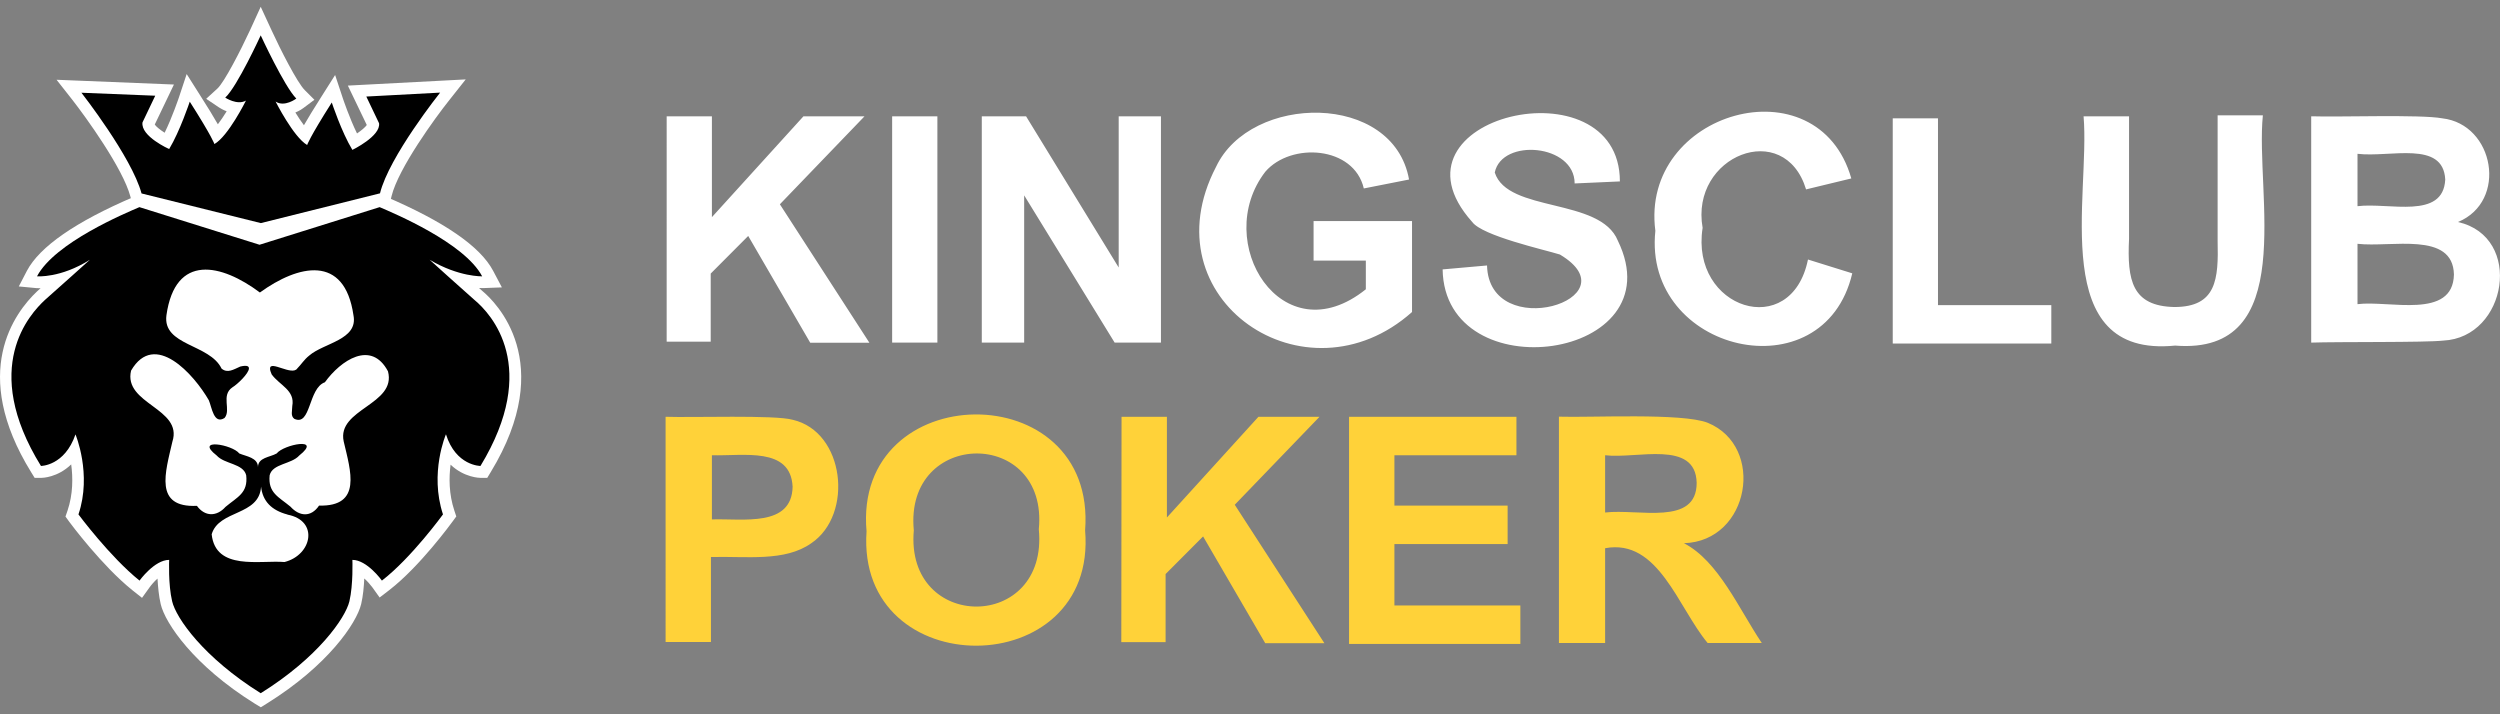 <svg enable-background="new 0 0 210 60" viewBox="0 0 210 60" xmlns="http://www.w3.org/2000/svg"><rect x="0" y="0" width="210" height="60" fill="#808080" stroke="none"/><path d="m11.1 17.06-.15-.56c-.63-2.36-3.73-6.65-4.87-8.11l-1.33-1.69 9.86.4-1.61 3.36c.1.16.42.43.83.69.65-1.33 1.18-2.92 1.19-2.94l.66-1.99 1.12 1.77c.62.97 1.13 1.8 1.5 2.45.24-.31.49-.69.74-1.09-.34-.13-.58-.29-.65-.33l-1.07-.72.94-.86c.58-.53 1.95-3.19 2.74-4.9l.9-1.97.91 1.97c.74 1.61 2.15 4.39 2.79 5.03l.81.81-.92.69c-.07.06-.32.23-.68.38.24.39.49.76.72 1.07.33-.57.8-1.36 1.5-2.45l1.12-1.77.66 1.99c.01.02.53 1.59 1.18 2.92.38-.26.7-.53.82-.71l-1.59-3.31 9.9-.52-1.37 1.73c-1.16 1.45-4.29 5.74-4.86 8.08l-.14.58-10.84 2.7z" fill="#fff"/><path d="m21.38 59.09c-5.1-3.18-7.5-6.73-7.88-8.34-.16-.68-.23-1.47-.27-2.15-.27.24-.52.53-.69.77l-.61.85-.82-.65c-2.55-2.05-5.19-5.6-5.3-5.75l-.31-.43.17-.49c.47-1.39.46-2.79.31-3.89-1.15 1.11-2.43 1.13-2.51 1.13h-.56l-.29-.47c-5.19-8.4-1.38-13.42.49-15.19.1-.09.2-.17.3-.27-.03 0-.07 0-.1 0-.17 0-.26-.01-.26-.01l-1.47-.14.68-1.31c1.07-2.03 4.09-4.12 8.97-6.21l.45-.2 10.15 3.17 10.15-3.17.34.14c4.99 2.13 8.02 4.22 9.1 6.26l.74 1.4s-1.59.06-1.59.06c-.09 0-.2 0-.33-.01.1.09.2.18.29.26 1.08.9 6.32 5.95.69 15.21l-.29.48h-.56c-.08 0-1.38-.02-2.52-1.11-.14 1.08-.15 2.46.32 3.87l.16.48-.3.41c-.11.15-2.76 3.79-5.32 5.77l-.82.63-.6-.84c-.17-.23-.42-.52-.69-.76-.03.68-.1 1.47-.26 2.15-.39 1.62-2.81 5.17-7.9 8.34l-.53.33zm-2.58-14.09c.15.81.7 1.22 2.73 1.22.29 0 .58-.01.86-.01.28-.01.56-.01.82-.01.2 0 .39 0 .58.01.74-.24 1.12-.81 1.11-1.25-.02-.5-.59-.68-.94-.75l-.81-.15v-.12c-.55-.23-.96-.53-1.28-.85-.51.44-1.12.71-1.65.95-.73.32-1.22.56-1.42.96zm4.83-4.86c-.03.53.15.69.84 1.21.18.14.37.28.57.45l.05.04.05.05c.21.23.39.31.49.31.14 0 .3-.22.35-.29l.3-.45.68.02c.46 0 1.06-.06 1.3-.36.43-.55.07-2.06-.23-3.27l-.13-.55c-.43-2.01 1.13-3.11 2.26-3.92 1.2-.85 1.59-1.24 1.49-1.84-.42-.72-.82-.72-.97-.72-.72 0-1.79.77-2.58 1.86l-.18.25-.29.1c-.21.07-.48.81-.62 1.2-.31.85-.73 2.01-1.93 2.01-.26 0-.52-.06-.78-.19l-.09-.04-.08-.06c-.69-.52-.61-1.28-.58-1.65.01-.07.02-.14.02-.22v-.08l.02-.09c.06-.3-.03-.43-.64-.95-.3-.26-.64-.55-.92-.94l-.06-.08-.04-.09c-.06-.13-.11-.25-.14-.37-.38.93-1.55 1.78-1.76 1.9-.02.07.01.36.02.53.04.49.09 1.23-.43 1.83l-.1.11-.12.08c-.3.19-.6.29-.91.29-1.18 0-1.55-1.22-1.75-1.88-.03-.11-.06-.21-.09-.3-.94-1.6-2.59-3.31-3.66-3.31-.14 0-.55 0-1.03.74-.07.57.31.96 1.43 1.79 1.08.8 2.72 2.01 2.05 4.13l-.11.49c-.29 1.23-.65 2.76-.24 3.29.21.27.76.33 1.17.33.08 0 .16 0 .24-.01l.54-.02.32.43c.06.09.23.29.4.29.13 0 .3-.1.45-.28l.05-.05.05-.05c.2-.17.39-.31.57-.45.69-.52.87-.68.83-1.22-.09-.09-.46-.22-.68-.31-.47-.18-1.05-.4-1.49-.85-.37-.29-1.15-.96-.85-1.83.09-.25.39-.84 1.39-.84.7 0 1.93.32 2.6.9.06.02.11.04.17.06.23.07.56.18.87.36.24-.12.47-.21.65-.26.1-.03.2-.07.3-.11.66-.61 1.96-.98 2.7-.98.97 0 1.27.58 1.36.82.31.87-.48 1.55-.88 1.87-.44.45-1.03.67-1.5.85-.25.09-.61.22-.72.32zm-3.04-10.43c.62 0 1.02.32 1.2.72.19-.42.6-.69 1.13-.69.33 0 .67.11 1.02.22.13.04.32.1.46.14.06-.07.11-.14.17-.21.21-.25.44-.54.77-.81.48-.42 1.13-.72 1.76-1 1.41-.65 1.71-.91 1.61-1.43-.43-2.97-1.81-2.97-2.33-2.97-1.07 0-2.48.59-3.97 1.68l-.59.43-.59-.44c-1.49-1.11-2.9-1.73-3.96-1.73-.47 0-1.88 0-2.31 2.98-.08.63.31.93 1.7 1.6.93.45 1.97.95 2.6 1.89.08-.03.6-.27.6-.27l.08-.02c.25-.06.46-.09.65-.09z" fill="#fff"/><path clip-rule="evenodd" d="m56 9.77h3.8v8.47l7.69-8.47h5.13l-7.11 7.39 7.52 11.63h-4.97l-5.21-8.97-3.15 3.16v5.72h-3.7zm18.94 19.01v-19.01h3.8v19.01zm7.53 0v-19.01h3.72l7.78 12.7v-12.7h3.55v19.01h-3.89l-7.6-12.37v12.37zm27.87-6.97v-3.24h8.27v7.64c-8.93 7.96-22.26-1.08-16.46-12.2 2.9-6.15 14.89-6.31 16.21 1.07l-3.8.75c-.83-3.57-6.12-3.9-8.27-1.41-4.55 5.89 1.4 15.53 8.44 9.88v-2.41h-4.39zm14.57.49c.17 6.56 12.41 2.83 6.12-.92-1.32-.41-6.53-1.57-7.37-2.74-7.94-8.88 12.41-13.53 12.41-3.4l-3.8.17c0-3.32-6.12-3.82-6.71-.92 1.08 3.4 8.86 2.08 10.34 5.73 4.89 10.04-14.55 12.7-14.72 2.41zm26.96-.5 3.72 1.16c-2.4 10.21-17.62 6.64-16.54-3.57-1.32-10.04 13.65-14.27 16.46-4.4l-3.8.92c-1.82-5.98-9.76-2.83-8.69 3.23-1.07 6.81 7.45 9.55 8.85 2.66zm7.12-11.86h3.8v15.69h9.52v3.23h-13.32zm19.85-.17v10.29c-.17 3.49.25 5.65 3.8 5.73 3.55 0 3.72-2.33 3.64-5.56v-10.54h3.8c-.66 6.56 3.07 20.17-7.37 19.34-10.75 1.07-7.12-12.61-7.69-19.26zm15.39 0c2.15.08 9.1-.17 10.92.17 4.38.5 5.53 6.97 1.32 8.71 5.53 1.25 4.13 9.71-1.24 9.96-1.49.17-8.85.09-11.09.17v-19.01zm3.8 7.55c2.65-.33 7.2 1.16 7.37-2.24-.17-3.32-4.64-1.83-7.37-2.16zm0 3.16v5.07c2.65-.34 8.02 1.32 8.1-2.49-.08-3.66-5.28-2.25-8.1-2.58z" fill="#fff" fill-rule="evenodd"/><path clip-rule="evenodd" d="m55.91 35.01c2.24.08 9.19-.17 10.67.25 4.39 1 5.14 7.96 1.57 10.37-2.23 1.58-5.45 1.08-8.43 1.16v7.14h-3.81zm3.89 3.23v5.39c2.65-.08 6.7.67 6.78-2.74-.16-3.39-4.13-2.57-6.78-2.65zm12.99 6.39c-1.15-12.95 19.36-13.2 18.36-.08 1.08 12.86-19.26 12.95-18.36.08zm3.97-.08c-.75 8.55 11.33 8.55 10.5-.09.83-8.55-11.32-8.46-10.5.09zm17.45-9.54h3.81v8.46l7.69-8.46h5.13l-7.12 7.39 7.53 11.63h-4.97l-5.22-8.97-3.15 3.16v5.72h-3.72zm19.11 0h14.06v3.23h-10.25v4.23h9.51v3.23h-9.51v5.16h10.58v3.23h-14.39zm17.63-.01c2.65.09 10.34-.33 12.49.51 4.88 1.99 3.55 9.95-1.99 10.12 2.9 1.49 4.64 5.56 6.54 8.38h-4.55c-2.49-2.99-4.14-8.8-8.61-7.96v7.96h-3.88zm3.88 8.05c2.82-.33 7.69 1.16 7.69-2.49-.08-3.65-5.05-1.99-7.69-2.32z" fill="#ffd239" fill-rule="evenodd"/><path d="m21.91 18.74 10.01-2.5c.75-3.07 5.05-8.46 5.05-8.46l-6.2.33 1.07 2.24c.16 1.08-2.24 2.24-2.24 2.24-.91-1.49-1.73-3.98-1.73-3.98-1.9 2.99-2.07 3.57-2.07 3.57-1.15-.67-2.65-3.65-2.65-3.65.75.5 1.74-.25 1.74-.25-1-1-2.99-5.31-2.99-5.31s-1.98 4.32-2.98 5.23c0 0 1 .67 1.74.25 0 0-1.49 3-2.65 3.65 0 0-.17-.58-2.07-3.56 0 0-.83 2.49-1.73 3.98 0 0-2.41-1.07-2.24-2.24l1.07-2.24-6.2-.25s4.22 5.39 5.05 8.46z"/><g fill="#fff"><path d="m23.82 48.2c-.19-.02-.39-.02-.6-.02-.25 0-.51.01-.77.01-.3.01-.6.01-.91.01-1.2 0-4.4 0-4.74-3.22l-.02-.2.05-.19c.41-1.41 1.62-1.95 2.59-2.39 1.07-.48 1.48-.73 1.53-1.4l1.98-.04c.06.56.28 1.17 1.48 1.48l.75.19v.04c1.23.51 1.72 1.53 1.75 2.4.05 1.49-1.11 2.87-2.75 3.28l-.16.04z"/><path d="m24.15 43.23c2.65.5 2.07 3.39-.25 3.98-2.07-.17-5.79.75-6.12-2.33.61-2.08 3.99-1.52 4.15-4 .13 1.22.87 1.99 2.22 2.35z"/><path d="m19.12 32.13c-.42 0-.82-.15-1.15-.43l-.16-.14-.09-.19c-.28-.59-1.07-.97-1.91-1.38-1.3-.63-3.09-1.49-2.8-3.66.58-4.09 2.93-4.7 4.28-4.7 1.64 0 3.31.85 4.57 1.7 1.26-.82 2.92-1.64 4.55-1.64 1.35 0 3.71.6 4.29 4.63.42 2.12-1.49 2.99-2.75 3.57-.5.23-1.02.46-1.31.72-.2.16-.34.34-.51.54-.13.15-.25.3-.38.44-.19.23-.54.53-1.17.53-.3 0-.6-.07-.89-.15l-3.58-.06c-.31.11-.63.22-.99.22z"/><path d="m24.97 30.94c-.43.65-2.29-.71-2.29.01l-1.78-.03c0-.19-.19-.28-.73-.15-.58.25-1.07.59-1.57.17-1-2.08-4.97-1.91-4.63-4.48.75-5.24 4.63-4.32 7.85-1.91 3.22-2.33 7.12-3.24 7.86 1.91.41 2.07-2.49 2.32-3.72 3.39-.41.34-.66.76-.99 1.09z"/><path d="m25.62 44.2c-.68 0-1.36-.32-1.91-.91-.15-.13-.3-.24-.44-.35-.66-.5-1.45-1.1-1.6-2.3-.14 1.19-.94 1.8-1.6 2.3-.14.11-.29.22-.45.35-.53.57-1.2.88-1.88.88-.61 0-1.18-.24-1.65-.69-1.17-.03-2.03-.39-2.58-1.08-1.01-1.28-.57-3.16-.14-4.98l.13-.56c.23-.74-.09-1.1-1.31-2-1.11-.82-2.64-1.95-2.16-3.98l.03-.14.07-.13c.9-1.54 2.04-1.87 2.83-1.87 2.42 0 4.48 2.87 5.19 3.98.13-.37.37-.73.81-1.03.26-.16.78-.66.94-.91v-.87l3.77.06v.95s0 0 .01.01c.14.17.34.35.55.53.39.33.9.77 1.16 1.41.26-.6.62-1.21 1.24-1.56.95-1.23 2.46-2.47 4.03-2.47.81 0 1.96.33 2.79 1.89l.05.1.03.11c.55 2.09-1.06 3.24-2.24 4.07-1.13.8-1.61 1.22-1.47 1.86l.12.51c.41 1.72.88 3.66-.15 4.97-.54.68-1.39 1.06-2.54 1.12-.44.47-1.01.73-1.63.73zm-4.14-4.96c.07.13.12.27.16.43l.02.06s.01.07.01.08c0 0 .01-.08.01-.08l.02-.07c.04-.16.09-.3.16-.43z"/><path d="m26.8 42.47c-.67 1-1.65.92-2.4.09-1-.84-1.9-1.16-1.74-2.66.25-1 1.82-.92 2.49-1.66 1.98-1.58-1.32-.92-1.9-.17-.59.34-1.57.34-1.57 1.16 0-.83-1-.92-1.57-1.16-.58-.75-3.81-1.32-1.9.17.66.75 2.23.67 2.48 1.66.17 1.49-.75 1.82-1.74 2.66-.74.83-1.73.83-2.4-.09-3.63.17-2.65-2.82-2.06-5.39.91-2.83-4.14-3.16-3.47-5.97 1.98-3.4 5.29.33 6.53 2.49.25.58.42 2.07 1.32 1.49.58-.67-.33-1.91.67-2.58.4-.23 1.38-1.16 1.38-1.59l1.78.03c0 .11.04.27.14.49.67.92 1.98 1.32 1.73 2.66 0 .42-.16.83.17 1.07 1.4.67 1.15-2.57 2.57-3.07 1.32-1.83 3.88-3.57 5.3-.92.74 2.82-4.31 3.16-3.72 5.89.55 2.5 1.55 5.49-2.09 5.4z"/></g><path d="m36.09 21.82c.27.25 2.46 2.22 3.77 3.38 1.4 1.16 5.54 5.64.5 13.94 0 0-2.07 0-2.9-2.66 0 0-1.4 3.24-.25 6.73 0 0-2.65 3.65-5.13 5.56 0 0-1.24-1.74-2.48-1.74 0 0 .08 2.07-.25 3.48-.34 1.41-2.65 4.73-7.45 7.72-4.8-3-7.11-6.31-7.44-7.72-.34-1.41-.25-3.48-.25-3.48-1.24 0-2.49 1.74-2.49 1.74-2.48-1.99-5.13-5.56-5.13-5.56 1.15-3.4-.25-6.72-.25-6.72-.91 2.65-2.9 2.65-2.9 2.65-5.13-8.3-.91-12.78.33-13.94 1.32-1.16 3.51-3.14 3.78-3.38-2.48 1.56-4.44 1.39-4.44 1.39 1.49-2.83 7.44-5.31 8.6-5.81l10.09 3.16 10.09-3.16c1.16.5 7.12 2.99 8.61 5.81.03 0-1.94.08-4.41-1.39zm-12.19 25.39c2.32-.59 2.9-3.48.25-3.98v-.01c-1.34-.35-2.09-1.12-2.22-2.34-.16 2.48-3.54 1.92-4.15 4 .33 3.08 4.05 2.16 6.12 2.33zm.5-4.65c.75.83 1.73.91 2.4-.09 3.64.09 2.65-2.91 2.07-5.39-.59-2.74 4.46-3.08 3.72-5.89-1.41-2.66-3.97-.92-5.3.92-1.41.5-1.16 3.73-2.57 3.07-.33-.25-.17-.66-.17-1.07.25-1.33-1.06-1.74-1.73-2.66-.1-.22-.14-.38-.14-.49 0-.72 1.86.64 2.29-.01.33-.33.58-.75 1-1.08 1.23-1.07 4.13-1.32 3.72-3.39-.75-5.16-4.64-4.24-7.86-1.91-3.22-2.41-7.11-3.32-7.85 1.91-.34 2.57 3.63 2.4 4.63 4.48.5.42 1 .08 1.57-.17.54-.13.73-.04.73.15 0 .43-.99 1.36-1.38 1.59-1 .67-.09 1.91-.67 2.58-.91.58-1.07-.92-1.32-1.49-1.24-2.16-4.55-5.89-6.53-2.49-.67 2.82 4.38 3.15 3.47 5.97-.59 2.58-1.57 5.56 2.06 5.39.67.92 1.66.92 2.4.09 1-.84 1.91-1.16 1.74-2.66-.25-1-1.82-.92-2.48-1.66-1.91-1.49 1.32-.92 1.9-.17.58.25 1.57.34 1.57 1.16 0-.83.99-.83 1.57-1.16.58-.75 3.88-1.41 1.9.17-.67.75-2.24.67-2.49 1.66-.15 1.48.75 1.81 1.75 2.64z"/></svg>